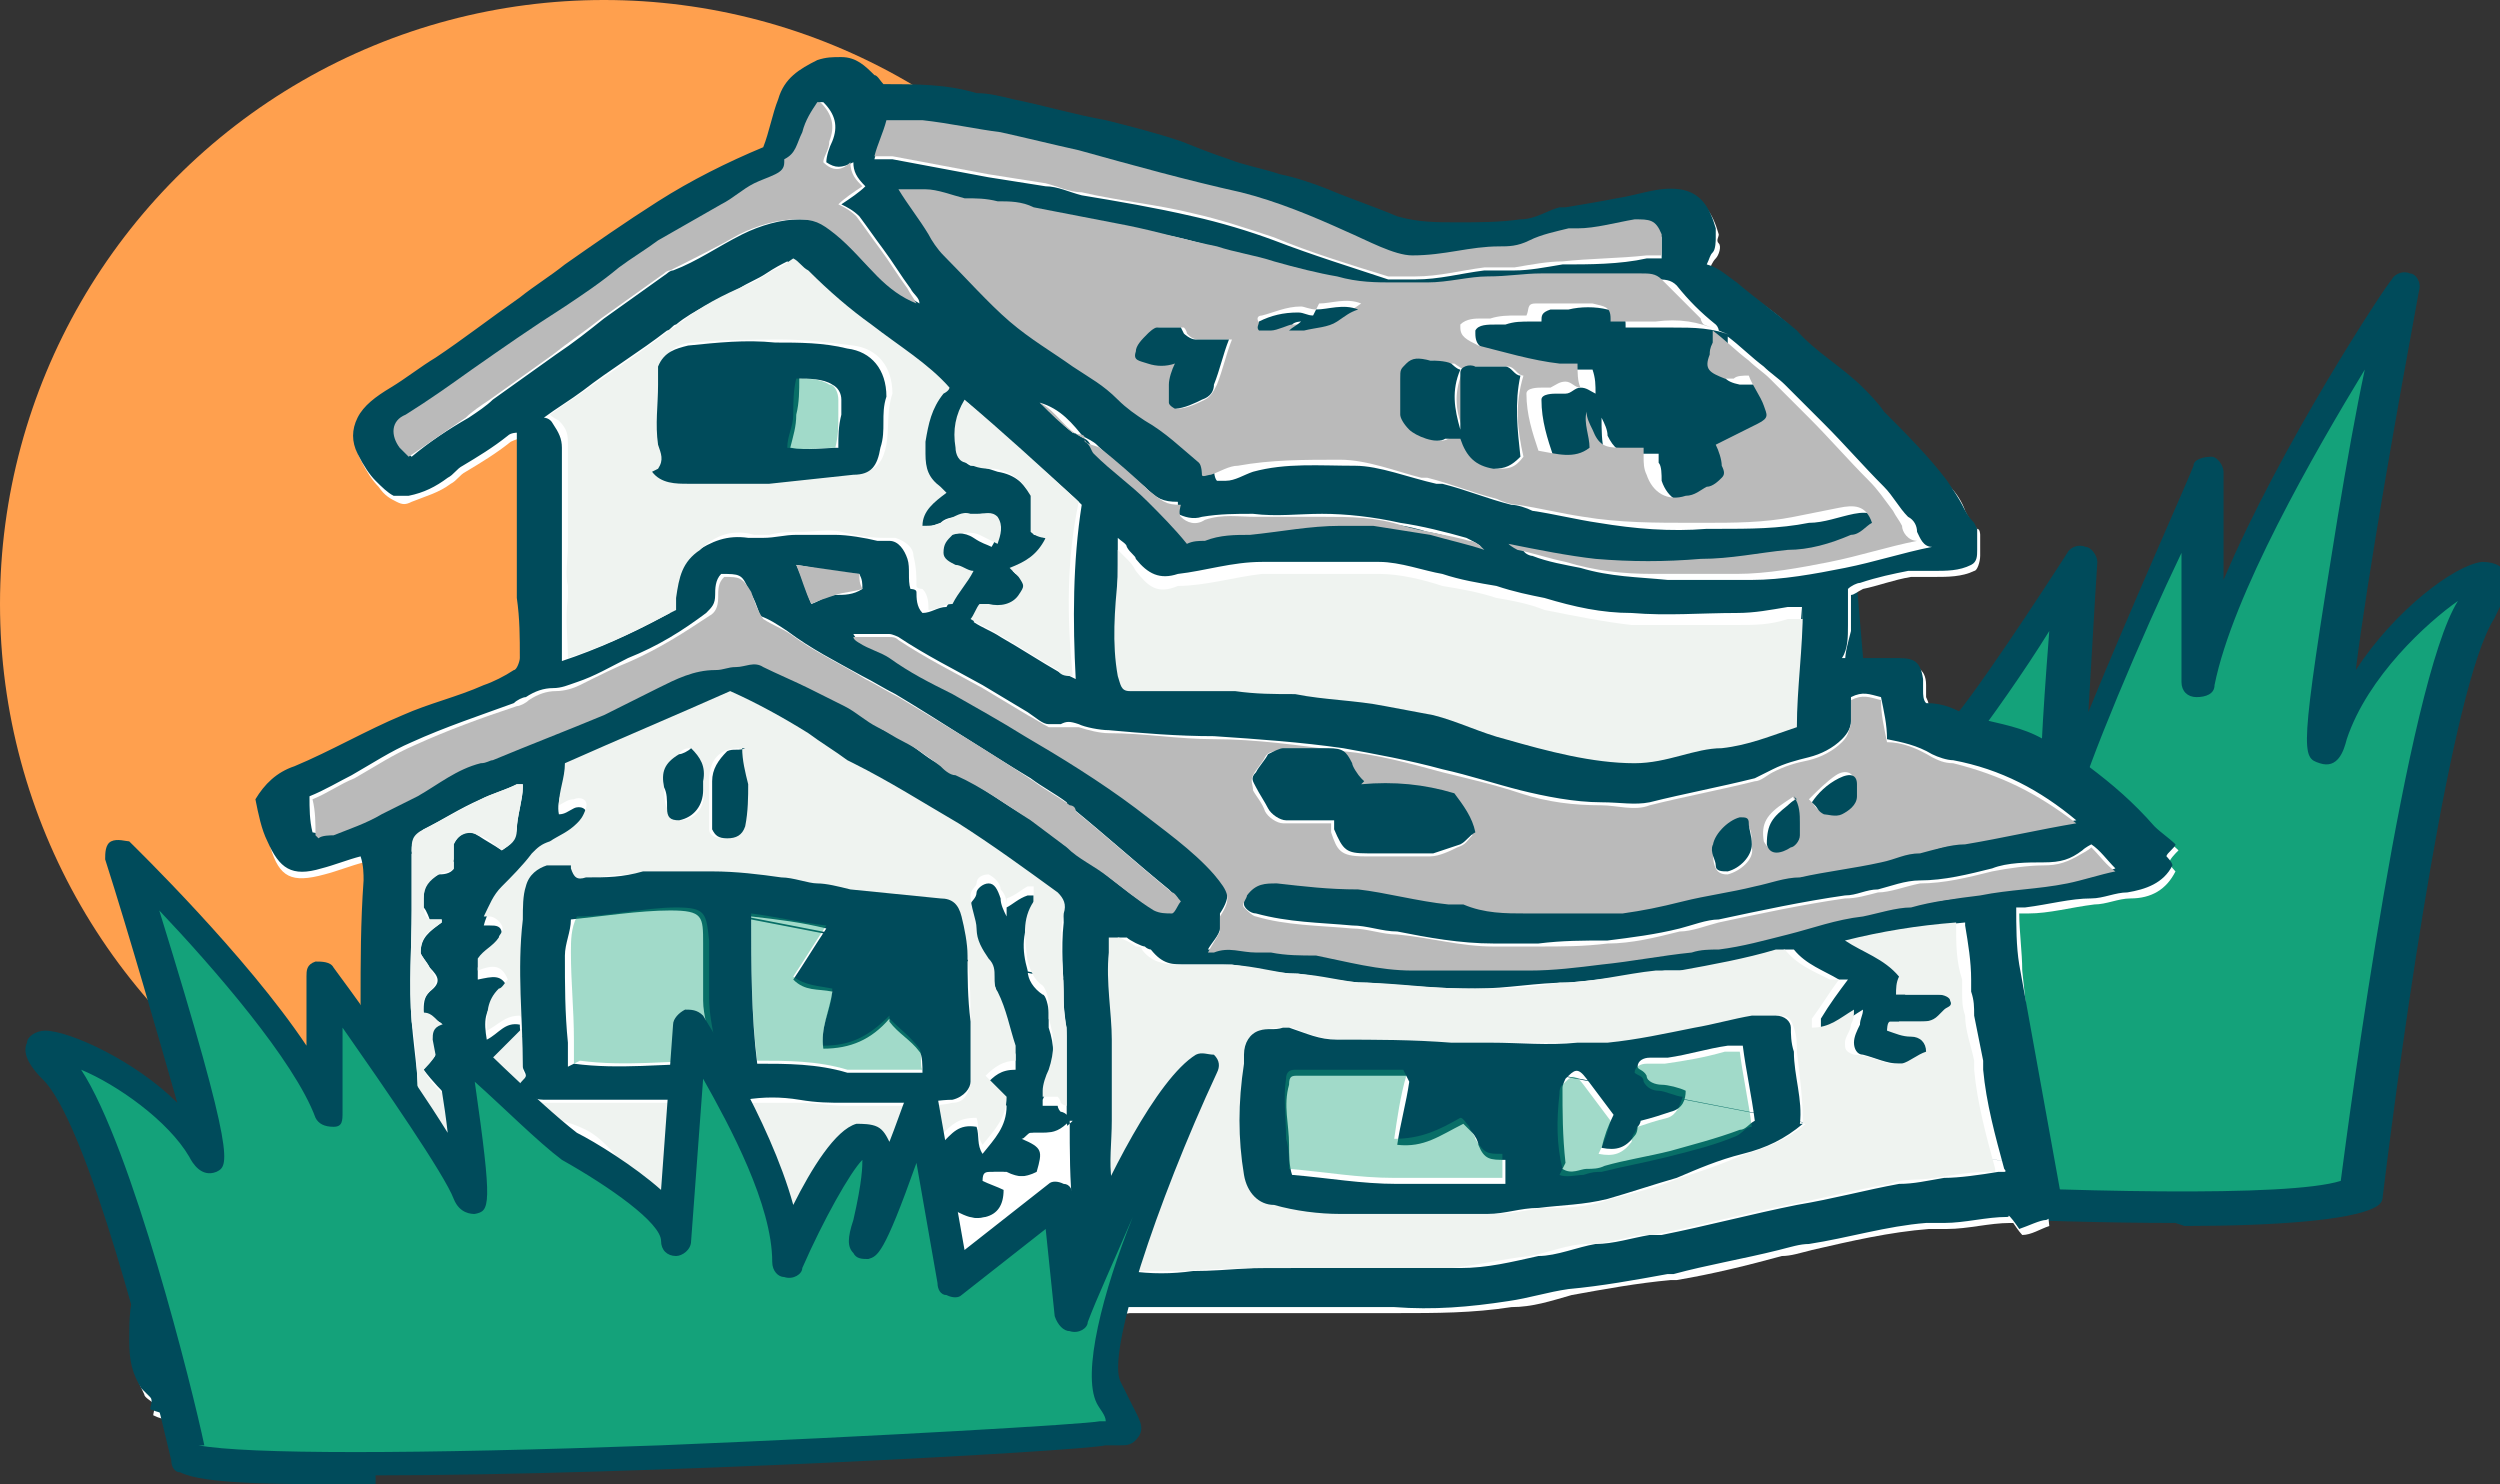 <?xml version="1.0" encoding="UTF-8"?>
<svg id="_レイヤー_1" data-name="レイヤー_1" xmlns="http://www.w3.org/2000/svg" version="1.1" viewBox="0 0 83.2 49.4">
  <rect x="0" y="0" width="83.2" height="49.4" fill="#333333" stroke="none"/>
  <!-- Generator: Adobe Illustrator 29.3.1, SVG Export Plug-In . SVG Version: 2.1.0 Build 151)  -->
  <defs>
    <style>
      .st0, .st1 {
        fill: #14a27a;
      }

      .st2 {
        fill: #ffa04e;
      }

      .st3 {
        fill: #fff;
      }

      .st4 {
        fill: #eff3f0;
      }

      .st5 {
        fill: #bababa;
      }

      .st1 {
        opacity: .4;
      }

      .st6 {
        fill: #004b5b;
      }
    </style>
  </defs>
  <circle class="st2" cx="20.1" cy="20.1" r="20.1"/>
  <g>
    <g>
      <path class="st0" d="M78.5,39.7s2-16.6,3.8-19.4c1.8-2.9-3.4.4-4.6,4.1-1.3,3.7,2.1-14.7,2.1-14.7,0,0-5.5,8.4-6.4,12.9v-6.7c0,0-4.1,8.9-4.5,10.7s.3-7.8.3-7.8c0,0-2.6,4-3.8,5.5,0,0-3.4,2.8-3.4,4.6l-.8-10.5s-2.9,7.1-2.9,11.7c0,0-2.1-6.8-2.9-5.9s.5,5,.3,4.9-2.1-7-2.1-7l-.8,8.9-3.7-4.1-.2,5.7s-2.9-10.4-4.9-12.1c0,0,4.5,13.5,3.7,16.1s-.8,1.7.3,2.1,28,2.4,30.6,1Z"/>
      <path class="st6" d="M72.4,40.7c-8.9,0-23.8-1.2-24.7-1.5-.2,0-.4-.1-.5-.1-.2,0-.4,0-.6-.3-.2-.3,0-.5.1-1.2,0-.3.2-.7.4-1.2.6-1.8-1.9-10.4-3.7-15.8,0-.2,0-.5.2-.6.2-.1.5-.1.6,0,1.4,1.2,3.1,6.1,4.1,9.4v-2.6c.1-.2.3-.4.5-.5.2,0,.4,0,.6.1l2.9,3.2.7-7.7c0-.3.2-.5.5-.5.2,0,.5.1.5.4.2.8.4,1.6.7,2.4,0-.2.2-.4.3-.5.2-.2.4-.3.7-.2.6.1,1.4,1.5,2.3,3.9.7-4.2,2.6-9.1,2.7-9.3,0-.2.3-.4.6-.3.2,0,.4.2.4.5l.7,8.3c.9-1.3,2.3-2.5,2.7-2.8,1.2-1.5,3.7-5.4,3.7-5.4.1-.2.4-.3.6-.2.2,0,.4.3.4.5-.1,1.5-.2,3.4-.3,5,1.3-3.2,3.4-7.9,3.5-8.2,0-.2.3-.3.6-.3.2,0,.4.3.4.5v3.6c1.9-4.5,5.4-9.8,5.6-10,.1-.2.4-.3.6-.2.2,0,.4.3.3.6-.7,3.8-1.7,9.4-2.1,12.6,1.3-2,3.3-3.5,4.2-3.6.5,0,.7.2.7.3.3.4,0,1-.3,1.6-1.4,2.2-3,13.5-3.7,19.2,0,.2-.1.3-.3.4-.8.4-3.2.6-6.3.6ZM78.5,39.7h0s0,0,0,0ZM47.6,38.1c.1,0,.3,0,.4.1,1.2.4,26.4,2.2,29.9,1.1.3-2.3,2.2-16.6,3.9-19.3,0,0,0,0,0,0-1,.7-3,2.5-3.7,4.6-.1.4-.3,1-.9.8-.6-.2-.7-.2.6-8.2.3-1.8.6-3.5.9-4.9-1.7,2.8-4.4,7.5-5,10.5,0,.3-.3.4-.6.4-.3,0-.5-.2-.5-.5v-4.3c-1.3,2.7-3.2,7.2-3.5,8.5-.1.5-.3.7-.7.6-.5,0-.7-.1-.2-6.5-.8,1.3-2,3-2.7,3.9,0,0,0,0,0,0-1.3,1-3.2,3-3.2,4.2,0,.3-.2.5-.5.5-.3,0-.5-.2-.5-.5l-.6-8.1c-.8,2.4-2,6.4-2,9.2,0,.3-.2.5-.4.5-.3,0-.5-.1-.6-.4-.7-2.1-1.6-4.5-2.1-5.4,0,.5,0,1.6.4,3.2.2,1,.2,1.2,0,1.4-.1.1-.3.2-.5.1-.3,0-.5-.1-1.7-4.6l-.5,5.9c0,.2-.2.4-.4.4-.2,0-.4,0-.6-.1l-2.8-3.2-.2,4.4c0,.3-.2.5-.5.5-.3,0-.5-.1-.6-.4-.4-1.3-1-3.5-1.8-5.6,1.1,3.9,2.1,8.2,1.6,9.7-.2.5-.3.9-.4,1.2,0,0,0,.1,0,.2Z"/>
    </g>
    <g>
      <path class="st3" d="M67.3,32.3c0-.6-.1-1.3-.1-1.9.1,0,.2,0,.3,0,.7,0,1.4-.2,2.2-.3.4,0,.8-.2,1.2-.2.7,0,1.2-.3,1.5-.9,0,0-.2-.2-.2-.3,0-.1.2-.3.3-.4-.2-.2-.5-.4-.7-.6-.6-.8-1.4-1.4-2.2-2-.5-.4-1-.6-1.5-.9-.7-.4-1.4-.5-2.2-.7,0,0-.1,0-.2,0-.5-.3-1-.5-1.5-.5,0-.1,0-.2-.1-.4,0-.1,0-.3,0-.4,0-.6-.4-.7-1-.7,0,0-.1,0-.2,0-.5,0-1,0-1.5,0,0-.4.1-.7.2-1.1,0-.4,0-.8,0-1.2.1,0,.2-.1.4-.2.5-.1,1-.3,1.6-.4.2,0,.5,0,.8,0,.4,0,.9,0,1.3-.2.1,0,.2-.3.2-.5,0-.2,0-.5,0-.7,0,0,0-.2-.1-.2-.2-.2-.3-.4-.4-.6-.1-.3-.3-.6-.5-.8-.6-.8-1.4-1.6-2.1-2.3-.3-.3-.5-.5-.7-.8-.7-.7-1.6-1.2-2.2-1.9-.6-.7-1.3-1.1-2-1.6-.3-.3-.6-.5-1-.6,0-.1.1-.3.2-.4.1-.1.2-.4.1-.5s0-.2,0-.3c-.2-.7-.5-1.2-1.2-1.3-.7-.1-1.4.1-2.1.3-.6.1-1.2.2-1.7.3,0,0-.2,0-.2,0-.5.1-.9.4-1.3.4-.7,0-1.3.1-2.1.1-.7,0-1.3,0-2-.2s-1.6-.5-2.3-.9c-.5-.2-1-.4-1.6-.5-.5-.1-1.2-.3-1.7-.5-.5-.2-1.1-.5-1.6-.6-.8-.3-1.7-.5-2.5-.7-1-.3-2-.5-3.1-.7-.4,0-.8-.1-1.2-.2-1-.2-2.1-.2-3.1-.3,0-.1-.2-.2-.3-.3-.3-.3-.6-.6-1.1-.6-.3,0-.6,0-.8.1-.6.3-1.1.6-1.3,1.3-.2.5-.3,1.1-.5,1.6-1.2.6-2.4,1.2-3.5,1.8s-2.1,1.4-3.1,2.1c-.5.4-1,.7-1.5,1.1-.9.6-1.9,1.3-2.8,2-.5.3-1,.7-1.5,1-.5.3-.8.6-1.1,1-.3.4-.2.8,0,1.2.2.4.4.7.6.9.2.3.4.4.6.5.2.1.3.1.5,0,.5-.2.9-.3,1.3-.6.2-.1.3-.3.5-.4.5-.3,1-.6,1.5-1,0,0,.2-.1.3-.1,0,.6.1,1.2,0,1.7,0,.9,0,1.7,0,2.6,0,.4,0,.8,0,1.2,0,.7,0,1.3.1,2,0,.1,0,.3-.2.4-.3.2-.6.4-1,.5-.9.4-1.8.6-2.7,1-1.2.5-2.4,1.2-3.6,1.7-.6.3-1,.6-1.3,1.1.2.4.3.9.4,1.4.3,1,.7,1.2,1.8.9.4-.1.9-.3,1.3-.4.1.2.1.5.1.8,0,1.4-.2,2.7-.1,4.1,0,.8,0,1.6.2,2.5,0,.4.1.9,0,1.4-1.1.3-1.9,1-2.8,1.8-.2.2-.4.3-.7.3-.5,0-1,0-1.5.3-.2.1-.5.3-.7.4-1,.6-1.6,1.4-1.9,2.5-.2.7-.2,1.4-.3,2,0,.6.1,1,.4,1.6,0,.1.2.2.3.3s0,.3,0,.4c.4.2.8.2,1.3.2.3,0,.6-.1.9-.2.7,0,1.4,0,2.1,0,.3,0,.6,0,.9,0,1.3,0,2.6,0,3.8,0,.4,0,.8,0,1.2,0,.2,0,.4,0,.6.1.9,0,1.8.1,2.7.2.6,0,1.2,0,1.8,0s1.5,0,2.1-.1c.7,0,1.3,0,2,0,.3,0,.5,0,.8,0,.8,0,1.6.1,2.4.1.3,0,.7,0,1,0,.9,0,1.7,0,2.6.1.6,0,1.3,0,2,0,.5,0,1,0,1.4,0s.8,0,1.1-.3c.2-.1.3-.3.2-.5-.1-.3,0-.6,0-.9,0-.3,0-.4,0-.7,0-.3-.2-.8-.2-1.1.6-.1,1.1-.2,1.8-.3.6,0,1.2,0,1.9,0s1.4,0,2.1,0c.9,0,1.9,0,2.8,0,.7,0,1.4,0,2.1,0,1.3,0,2.5,0,3.8-.2.7,0,1.3-.2,2-.4,1.1-.2,2.2-.4,3.3-.5,0,0,.2,0,.2,0,1.2-.2,2.4-.5,3.5-.8.3,0,.6-.1,1-.2,1.3-.3,2.6-.6,3.9-.7.2,0,.4,0,.6,0,.7,0,1.4-.2,2.1-.2,0,0,0,0,.1,0,0,0,.2.3.3.4.3,0,.6-.2.9-.3"/>
      <path class="st6" d="M68.7,40.4c-.2,0-.4.1-.6.2-.2,0-.6.2-.9.3,0,0-.2-.3-.3-.4s0,0-.1,0c-.7,0-1.4.2-2.1.2-.2,0-.4,0-.6,0-1.3.1-2.6.5-3.9.7-.3,0-.6.1-1,.2-1.2.3-2.4.5-3.5.8,0,0-.2,0-.2,0-1.1.2-2.2.4-3.3.5-.7.1-1.3.3-2,.4-1.3.2-2.5.3-3.8.2-.7,0-1.4,0-2.1,0-.9,0-1.9,0-2.8,0-.7,0-1.5,0-2.1,0-.7,0-1.3,0-1.9,0-.6,0-1.2.2-1.8.3,0,.3.2.8.2,1.1,0,.3,0,.4,0,.7,0,.3-.1.6,0,.9,0,.2,0,.4-.2.5-.4.2-.7.2-1.1.3s-.9,0-1.4,0c-.6,0-1.3,0-2,0-.9-.1-1.7,0-2.6-.1-.3,0-.7,0-1,0-.8,0-1.6-.1-2.4-.1-.3,0-.5,0-.8,0-.7,0-1.3,0-2,0-.7,0-1.5,0-2.1.1-.6,0-1.2,0-1.8,0-.9,0-1.8-.1-2.7-.2-.2,0-.4,0-.6-.1-.4,0-.8,0-1.2,0-1.3,0-2.6,0-3.8,0-.3,0-.6,0-.9,0-.7,0-1.4,0-2.1,0-.3,0-.6,0-.9.2-.5,0-.8,0-1.3-.2,0-.1.1-.3,0-.4s-.2-.2-.3-.3c-.3-.5-.4-.9-.4-1.6,0-.6,0-1.4.3-2,.3-1.1.9-1.9,1.9-2.5.2-.2.5-.3.7-.4.5-.2,1-.3,1.5-.3.3,0,.5,0,.7-.3.8-.8,1.7-1.4,2.8-1.8.1-.5,0-.9,0-1.4-.1-.8-.1-1.6-.2-2.5,0-1.4,0-2.7.1-4.1,0-.2,0-.5-.1-.8-.4.1-.9.3-1.3.4-1,.3-1.4,0-1.8-.9-.2-.4-.3-.9-.4-1.4.3-.5.7-.9,1.3-1.1,1.2-.5,2.4-1.2,3.6-1.7.9-.4,1.8-.6,2.7-1,.3-.1.7-.3,1-.5.1,0,.2-.3.2-.4,0-.7,0-1.3-.1-2,0-.4,0-.8,0-1.2,0-.9,0-1.7,0-2.6,0-.5,0-1.1,0-1.7,0,0-.2,0-.3.1-.5.4-1,.7-1.5,1-.2.1-.3.3-.5.4-.4.3-.8.5-1.3.6-.2,0-.3,0-.5,0-.2-.1-.4-.3-.6-.5s-.4-.5-.6-.9c-.2-.4-.2-.8,0-1.2s.6-.7,1.1-1,1-.7,1.5-1c.9-.6,1.8-1.3,2.8-2,.5-.4,1-.7,1.5-1.1,1-.7,2-1.4,3.1-2.1s2.3-1.3,3.5-1.8c.2-.5.3-1.1.5-1.6.2-.7.7-1,1.3-1.3.3-.1.5-.1.8-.1.5,0,.8.3,1.1.6.1,0,.2.2.3.3,1.1,0,2.1,0,3.1.3.4,0,.8.1,1.2.2,1,.2,2,.5,3.1.7.8.2,1.6.4,2.5.7.5.2,1,.4,1.6.6.5.2,1.1.3,1.7.5.5.1,1.1.3,1.6.5.7.3,1.6.6,2.3.9.7.2,1.3.2,2,.2.7,0,1.4,0,2.1-.1.5,0,.9-.3,1.3-.4,0,0,.1,0,.2,0,.6-.1,1.2-.2,1.7-.3.7-.1,1.4-.4,2.1-.3.7.1,1,.6,1.2,1.3,0,.1,0,.2,0,.3,0,.1,0,.4-.1.5-.1.1-.1.2-.2.4.4.1.7.4,1,.6.7.6,1.3,1,2,1.6.6.7,1.5,1.2,2.2,1.9.2.2.5.5.7.8.7.7,1.5,1.5,2.1,2.3.2.3.4.6.5.8s.2.4.4.6c0,0,.1.2.1.2,0,.2,0,.6,0,.7,0,.2,0,.4-.2.5-.4.2-.8.2-1.3.2-.2,0-.5,0-.8,0-.5.1-1,.2-1.6.4-.1,0-.3.1-.4.2,0,.4,0,.8,0,1.2,0,.4,0,.8-.2,1.1.5,0,1,0,1.5,0,0,0,.2,0,.2,0,.6,0,.9,0,1,.7,0,.1,0,.3,0,.4,0,.1,0,.3.1.4.6,0,1,.2,1.5.5,0,0,.1,0,.2,0,.8.2,1.5.3,2.2.7.5.3,1,.6,1.5.9.8.6,1.5,1.2,2.2,2,.2.2.5.4.7.6,0,.1-.3.3-.3.4,0,0,.2.2.2.3-.3.6-.9.8-1.5.9-.4,0-.8.2-1.2.2-.7,0-1.4.2-2.2.3,0,0-.2,0-.3,0,0,.6,0,1.3.1,1.9M36.1,14.6c-.4-.5-.8-1-1.5-1.2.4.3.7.7,1.1,1,.1,0,.2.1.4.2s.2.3.3.4c.6.6,1.2,1,1.8,1.6.4.4.9.9,1.3,1.4.2,0,.4,0,.5-.1.5-.1,1-.2,1.5-.2,1,0,2-.3,3-.3.4,0,.8,0,1.1,0,.6,0,1.3.1,1.9.3.6.1,1.2.3,1.8.5-.1-.1-.3-.2-.5-.3-.7-.2-1.5-.4-2.2-.5-.9-.2-1.8-.3-2.6-.3-.8,0-1.5.1-2.3,0-.6,0-1.1,0-1.7.1-.3.1-.6,0-.8-.1,0,0,0-.3,0-.4-.5,0-.7-.1-1.1-.5-.5-.4-1.1-.9-1.6-1.4-.1-.1-.3-.2-.5-.3ZM57.2,11c0,0,0-.1-.1-.2-.5-.4-.9-.8-1.3-1.3-.2-.2-.4-.2-.7-.2-.3,0-.7,0-1.1,0-.7,0-1.5,0-2.2,0s-1.2,0-1.8.1c-.7,0-1.3.1-2,.2-.4,0-.7,0-1.1,0-.7,0-1.3,0-1.9-.2-.7-.2-1.5-.4-2.1-.5-.7-.2-1.3-.3-1.9-.5-1-.3-2-.6-3-.7-1-.2-2.1-.4-3.1-.6-.4,0-.8-.1-1.2-.2s-.7,0-1.1-.1c-.4,0-1-.2-1.3-.3s-.6,0-.9,0c.3.5.7,1,1,1.5.2.2.3.5.5.7.7.7,1.4,1.6,2.2,2.2.7.6,1.4,1,2.1,1.5.6.4,1.1.6,1.5,1.1.3.3.5.5.9.7.7.4,1.2.9,1.8,1.4,0,0,0,.3.1.4,0,0,.2,0,.3,0,.3,0,.6-.2.9-.3,1.1-.3,2.2-.2,3.4-.2.8,0,1.8.4,2.7.6,0,0,.2,0,.2,0,.8.2,1.5.5,2.3.7.2,0,.5.1.7.2.7.1,1.5.3,2.2.4,1.2.2,2.4.3,3.6.2.1,0,.2,0,.4,0,1,0,2,0,3-.2.5,0,1-.2,1.5-.3.5-.1.9,0,1.1.5-.2.1-.4.3-.7.4-.7.3-1.4.4-2.1.5-1,.1-1.9.2-2.9.3-1.2,0-2.3,0-3.5,0-1-.1-2-.3-2.9-.5,0,.1.2.2.3.2.5.2,1.1.3,1.6.4,1,.3,1.9.3,2.9.4,1,0,1.8,0,2.8,0,1,0,2.1-.2,3.1-.4,1-.2,1.9-.5,2.9-.7-.3,0-.4-.3-.5-.5,0-.2-.1-.4-.3-.5-.3-.3-.5-.7-.8-1-.7-.7-1.3-1.4-2-2.1-.4-.4-.9-.9-1.3-1.3-.2-.2-.5-.4-.7-.6-.4-.3-.8-.7-1.2-1,0,.1,0,.3,0,.4,0,.1,0,.3-.1.4-.2.5,0,.7.5.8,0,0,.2,0,.3,0,.1,0,.4,0,.5-.1.1.3.4.7.5,1,.1.3.2.4-.2.6-.4.2-.9.5-1.4.7,0,.2.1.5.2.7,0,.2,0,.3,0,.4-.1.1-.3.2-.5.3-.2,0-.5.2-.7.3-.6.2-1.1-.1-1.3-.7,0-.2,0-.5-.1-.6,0-.2,0-.2,0-.3-.1,0-.4,0-.6,0-.1,0-.1,0-.2,0-.5,0-.7-.2-.9-.6,0-.2-.1-.4-.2-.6,0,.4,0,.8.1,1.2-.5.5-1.1.3-1.7.1-.2-.6-.4-1.2-.4-1.9,0-.2.4-.2.5-.2s.3,0,.3,0c.2,0,.3-.2.5-.2.2,0,.3.1.5.2,0-.3,0-.5-.1-.8-.2,0-.4,0-.6,0-.9,0-1.9-.3-2.7-.6-.4-.1-.6-.2-.6-.6,0,0,0,0,0-.1.1-.2.4-.2.7-.2,0,0,.3,0,.3,0,.3-.1.5-.1.9-.1.1,0,.2,0,.3,0,0-.2,0-.3.3-.4.2,0,.5,0,.6,0,.4-.1.9-.1,1.3,0,.4,0,.6.1.6.5,0,0,0,.1,0,.1.5,0,1,0,1.5,0,.8,0,1.4,0,2.1.3ZM61.2,32.6c-.5-.3-1.1-.5-1.5-1,0,0-.2,0-.3,0-1.1.3-2.1.5-3.2.7-.3,0-.5,0-.8,0-1.1.2-2.2.3-3.2.4-1.1,0-2,.2-3.1.2-1.2,0-2.4-.1-3.6-.2-.8,0-1.6-.2-2.3-.3-.8,0-1.5-.2-2.2-.3-.5,0-1,0-1.5,0s-.8,0-1.2-.5c0,0-.1,0-.2-.1-.1,0-.5-.2-.6-.3-.1,0-.2,0-.3,0,0,.1,0,.3,0,.5,0,1,0,2,.1,2.9s0,1.8,0,2.7c0,.7,0,1.4,0,2s0,1.1.1,1.6c0,.5.1.9.2,1.4.7.1,1.4.1,2.1,0,1.2,0,2.4-.2,3.6-.1.1,0,.2,0,.3,0,1.2-.1,2.4-.1,3.6,0,.5,0,.9,0,1.4,0,.9,0,1.7-.2,2.6-.4.6,0,1.3-.3,1.9-.4.6,0,1.2-.2,1.8-.3.1,0,.2,0,.4,0,1.5-.3,3-.7,4.5-1,1.2-.2,2.3-.5,3.4-.7.5,0,.9-.1,1.5-.2.5,0,1.2-.1,1.8-.2,0,0,.1,0,.2,0s0-.1,0-.1c-.3-1.1-.6-2.2-.7-3.3,0-.1,0-.2,0-.3-.1-.5-.2-1-.3-1.5,0-.3,0-.5-.1-.8,0-.1,0-.2,0-.4,0-.6-.1-1.2-.2-1.8,0,0,0,0,0-.1-1.2.1-2.5.4-3.7.6.6.5,1.3.7,1.8,1.2,0,.2,0,.4-.1.6.2,0,.5,0,.7,0,.2,0,.5,0,.7,0,.2,0,.3,0,.4.2,0,.1,0,.2-.2.3-.1,0-.2.1-.2.2-.2.2-.5.2-.7.2-.3,0-.4,0-.7,0,0,0-.1,0-.2,0,0,0,0,.2-.1.3.3,0,.5.1.8.2.3,0,.5.2.5.5-.3.2-.5.3-.8.4,0,0-.3,0-.4,0-.4,0-.8-.2-1.2-.3-.2,0-.3-.2-.3-.4s.1-.4.2-.6c0-.2.1-.3.1-.5-.5.3-.8.6-1.4.6,0,0,0-.2,0-.2,0,0,0,0,0-.1.3-.5.6-.9.9-1.3ZM69.1,27.4s0,0,0-.1c-1.2-1-2.5-1.7-4.1-2-.2,0-.5-.1-.7-.2-.5-.3-1-.4-1.5-.5,0,0,0,0,0,0,0-.5-.1-.9-.2-1.4-.4-.1-.6-.2-1,0,0,.3,0,.6,0,.8s-.1.4-.3.6c-.3.3-.7.5-1.1.6-.4.1-.8.2-1.2.4-.2.1-.4.2-.6.3-1.2.3-2.3.5-3.5.8-.5.1-1,0-1.6,0-.9,0-1.9-.2-2.7-.4s-1.7-.5-2.6-.7c-1.1-.3-2.2-.5-3.3-.7-1.4-.2-2.8-.3-4.3-.4-1.2,0-2.4-.1-3.5-.2-.3,0-.8-.1-1-.2-.3-.1-.4-.1-.6,0-.2,0-.2,0-.4,0-.2,0-.4-.2-.7-.4-.5-.3-1-.6-1.5-.9-.9-.5-1.9-1-2.8-1.6,0,0-.2-.1-.3-.1-.4,0-.8,0-1.2,0,0,0,.1.2.2.2.3.2.7.2,1,.5.7.5,1.4.8,2.1,1.2.8.4,1.6.9,2.4,1.4,1.3.7,2.6,1.5,3.7,2.4.9.7,1.9,1.4,2.6,2.2.5.5.6.8.2,1.4,0,.2,0,.3,0,.5,0,.2-.3.5-.4.7,0,0,.2,0,.2,0,.5-.1,1,0,1.4,0,.2,0,.3,0,.5,0,.5,0,1,0,1.5.1,1.1.1,2.1.4,3.2.5.4,0,.8,0,1.2,0,.4,0,.8,0,1.3,0,.4,0,.9,0,1.4,0,.8,0,1.6,0,2.4-.2,1-.1,2-.3,3-.4.3,0,.6,0,.9-.1.8-.1,1.5-.3,2.3-.5.8-.2,1.7-.5,2.5-.6.5,0,1.1-.2,1.6-.3.8-.1,1.6-.2,2.3-.4,1-.2,1.9-.2,2.9-.4.5,0,1.1-.2,1.6-.4-.3-.3-.5-.6-.8-.8,0,0-.2.1-.3.2-.4.3-.7.4-1.3.4-.5,0-1.2,0-1.7.2-.8.2-1.6.4-2.4.4-.5,0-1,.2-1.4.3-.4,0-.7.2-1.1.2-1.4.2-2.8.5-4.2.8-.4,0-.9.2-1.3.3-.8.2-1.6.3-2.4.4-.8,0-1.5,0-2.3.1-.5,0-1,0-1.5,0-1.1,0-2.2-.2-3.2-.4-.5,0-1-.2-1.5-.2-1.1-.1-2.1-.1-3.2-.4-.2,0-.4-.2-.4-.3,0-.1,0-.3.1-.4.2-.3.6-.4,1-.4.9.1,1.7.1,2.7.2,1,0,2,.4,3,.5.2,0,.3,0,.5,0,.7.2,1.4.3,2.1.3.9,0,1.8,0,2.7,0,.2,0,.3,0,.5,0,.7,0,1.3-.2,2-.4.7-.1,1.6-.3,2.4-.5.5-.1,1-.2,1.5-.3.9-.2,1.8-.3,2.7-.5.4,0,.8-.2,1.3-.3.5,0,1-.2,1.5-.3,1.2-.2,2.5-.5,3.7-.7ZM20.1,41.4c-.2-.4-.4-.8-.6-1.1-.2-.3-.5-.7-.8-.9-.3-.3-.6-.4-.9-.6-.1,0-.2-.1-.4-.1-.8-.1-1.6.2-2.2.7-.4.4-.8.5-1.2.5-.6,0-.7-.1-1-.6,0,0,0-.2-.1-.2-.1,0-.4,0-.5-.1-.5-.3-.9-.1-1.3.2s-.6.6-.7,1.1c0,0,0,.2,0,.3,0,.1-.1.2-.3.3-.5,0-.8.1-1.3,0-1-.2-1.6,0-2.2,1-.2.3-.3.8-.4,1.2-.2.9-.2,1.8.2,2.7.4,0,.8-.1,1.2-.1.8,0,1.5,0,2.3-.1.4,0,.8,0,1.2,0,.7,0,1.3,0,2.1,0,.8,0,1.6-.1,2.4,0,.5,0,.9.1,1.4.2.5,0,1.1,0,1.6,0,.9,0,1.9.1,2.8,0,.5,0,.9-.1,1.4-.1.9,0,1.7,0,2.6,0,1.4,0,2.8.2,4.2.2,1.1,0,2.2,0,3.3.1.4,0,.8,0,1.2-.2,0-1.2-.6-1.8-1.6-2.4-.3.2-.7.3-1.1.4s-.5-.2-.7-.4c-.1-.2-.1-.3-.2-.4-.3-.5-.5-.9-1-1.1-.5-.2-1.1-.3-1.6-.4-.2,0-.4,0-.5,0-.7.5-1.2,1-1.5,1.8-.1.3-.3.4-.5.5-.4.1-.9.1-1.2,0,0,0,0-.2,0-.3-.1-1.2-.6-1.9-1.6-2.4-.3-.1-.6-.1-.8,0-.5.3-.9.3-1.5.2ZM33.5,30.2c.2-.1.4-.3.7-.4,0,0,.2,0,.2,0s0,.2,0,.3c0,0,0,.1,0,.2-.4.7-.4,1.3-.2,2,0,.3.2.6.5.8.1,0,.2.4.2.6s0,.3,0,.5c.2.6.2,1.1,0,1.7,0,.2-.1.5-.2.7,0,0,0,.1,0,.2.1,0,.4,0,.5,0,0,0,0,.1.1.2,0,0,.1,0,.2.1,0-.2,0-.3,0-.5,0-.5,0-1,0-1.5,0-.2,0-.4,0-.6,0-.4-.1-.8-.1-1.2,0-.9-.1-1.7,0-2.6,0-.2,0-.5-.2-.7-1.1-.8-2.2-1.6-3.3-2.3-1.1-.7-2.2-1.5-3.5-2,0,0-.2,0-.2-.1-.4-.3-.9-.6-1.3-.9-.8-.6-1.7-1-2.6-1.4-1.8.8-3.7,1.6-5.5,2.4,0,.5-.3.9-.2,1.4.2,0,.3-.1.5-.2s.5,0,.4.3c0,.2-.1.4-.3.5-.3.2-.6.4-.9.6-.3.2-.4.2-.6.4-.3.4-.7.8-1,1.1-.3.3-.5.6-.6,1,.1,0,0,0,.2,0s.4,0,.4.3,0,.3-.1.4c-.2.3-.5.4-.7.7,0,0,0,.3,0,.4.5-.1.8-.2,1,.3-.1.1-.2.2-.3.3-.5.4-.5.8-.4,1.4.4-.2.6-.6,1.1-.5,0,.1,0,.3.1.4-.4.4-.7.7-1.1,1.1.2.6.5,1.2.8,1.8.2,0,.4,0,.6,0,.7,0,1.2.2,1.8.5.6.3,1.1.9,1.6,1.5.2.2.4.5.6.7.8-.3,1.5-.3,2.2,0s1.3.8,1.7,1.6c.2-.1.3-.2.5-.3.5-.3.8-.5,1.3-.8.5-.3,1.1-.3,1.7-.1.3,0,.6.2.9.3,0-.1.1-.2.2-.3,0-.1.1-.2.2-.3-.2-.3-.5-.8-.4-1.1.3-.5.5-.7,1.1-.6,0,.2,0,.3.1.4,0,.2,0,.3.2.3,0-.3,0-.7-.1-1.1.4-.4.6-.7,1.2-.6.1.3,0,.6.2.9.4-.5.8-.9.8-1.6-.2-.2-.5-.5-.7-.7.3-.3.5-.5,1-.5,0-.2,0-.4,0-.5-.2-.6-.3-1.2-.6-1.8,0-.1,0-.3-.1-.5s0-.4-.2-.6-.4-.6-.4-1c0-.4-.2-.8-.2-1.1,0-.1.2-.2.2-.4,0-.1.2-.3.4-.3.2,0,.3.2.4.5,0,.2.1.4.2.6ZM60,20.2c-.2,0-.4,0-.5,0-.6.1-1.1.2-1.7.2-1.2,0-2.3.1-3.5,0-1,0-1.9-.2-2.9-.5-.5-.1-1-.2-1.6-.4-.6-.1-1.2-.2-1.8-.4-.6-.1-1.4-.4-2.1-.4-.7,0-1.4,0-2,0-.6,0-1.3,0-1.9,0-1,0-1.9.3-2.8.4-.6.2-1,0-1.4-.5,0-.1-.2-.2-.3-.4,0-.1-.2-.2-.3-.3,0,.3,0,.6,0,.9,0,1.1-.1,2.2,0,3.3,0,.3,0,.4.4.5s.7,0,1,0c.2,0,.5,0,.6,0,.1,0,.1,0,.2,0,.6,0,1.1,0,1.7,0,.6,0,1.3,0,2,.1,1,.1,2,.2,3,.4.5,0,1.1.2,1.6.3.8.2,1.6.6,2.4.8,1.4.4,2.9.8,4.3.8,1,0,1.9-.4,2.9-.5.9,0,1.7-.3,2.5-.7,0-1.4.1-2.7.2-4ZM22.3,20.4c0-.1,0-.3,0-.4,0-.6.2-1.2.8-1.6.6-.4,1.1-.6,1.8-.5.1,0,.3,0,.5,0,.4,0,.7-.1,1.1-.1.4,0,.8,0,1.3,0,.4,0,1,.1,1.4.2.1,0,.3,0,.4,0,.3,0,.5.3.6.6s0,.7.1,1c0,0,.2,0,.2.1,0,.2,0,.5.2.7.3,0,.5-.2.8-.2.2-.4.5-.7.7-1.1-.2,0-.4-.2-.6-.2s-.4-.1-.4-.4c0-.2,0-.4.3-.6.2-.2.6-.2.9,0s.4.2.6.3c.2-.3.2-.6,0-.9-.2-.3-.4-.2-.7-.1,0,0-.1,0-.2,0-.3,0-.6,0-.8.2-.3.1-.5.2-.8.2,0-.6.4-.8.8-1.1,0,0-.1-.1-.2-.2-.4-.3-.5-.7-.5-1.1,0-.1,0-.3,0-.4,0-.6.2-1.1.6-1.6,0,0,.1-.1.2-.2-.8-.9-1.7-1.5-2.6-2.1-.8-.5-1.4-1.2-2.1-1.8-.2-.1-.3-.3-.5-.4-.2.1-.4.2-.7.4s-.6.3-.9.5c-.7.4-1.5.7-2.1,1.2-.1,0-.2.2-.3.2-.9.7-1.9,1.3-2.8,2-.4.3-.9.6-1.3.9,0,0,.2,0,.3.2.2.3.3.5.3.8,0,.3,0,.6,0,.9s0,.8,0,1.2c0,.4,0,.9,0,1.3,0,.4,0,.9,0,1.3,0,.1,0,.3,0,.4,0,.7,0,1.3,0,2,0,0,0,0,0,0,1.2-.4,2.3-.9,3.4-1.5ZM68.5,39,10.5,27.8c.2,0,.4,0,.5-.1.6-.2,1.1-.5,1.6-.7.4-.2.8-.4,1.2-.6.7-.4,1.3-.9,2.1-1.1.1,0,.3,0,.4-.1,1.2-.5,2.5-1,3.7-1.5.6-.3,1.2-.6,1.8-.9.6-.3,1.2-.6,1.9-.6.2,0,.4,0,.7-.1.3,0,.6-.1.9,0,.5.2,1.1.5,1.5.7.4.2.8.4,1.2.6.4.2.8.5,1.1.7s.5.3.9.5c.4.2.8.6,1.2.8.2.1.3.3.5.3.9.4,1.6,1,2.5,1.5.4.3.8.5,1.2.9.4.3.9.6,1.4,1,.5.4,1,.8,1.5,1.1.2,0,.4.2.6.1.2,0,.2-.3.3-.4-.1-.1-.2-.2-.3-.3-1.1-.9-2.1-1.8-3.2-2.7,0,0-.2-.1-.2-.2-.4-.3-.8-.5-1.2-.8-1.5-.9-3-1.9-4.5-2.8-.4-.2-.7-.4-1.1-.6-.9-.5-1.7-.9-2.5-1.5-.3-.2-.6-.4-.9-.5-.1-.3-.2-.6-.4-.9-.2-.5-.3-.5-.9-.5-.2.2-.2.5-.2.7,0,.3-.1.4-.3.6-.8.6-1.6,1.1-2.6,1.5-.6.3-1.1.6-1.7.8-.3.1-.5.2-.8.2s-.6.1-.9.3c-.1,0-.3.1-.4.2-1.1.4-2.3.8-3.4,1.3-.7.3-1.3.7-2,1.1-.4.2-.9.5-1.4.7,0,.4,0,.8.1,1.2ZM55.3,8.5c0-.2,0-.4,0-.6-.2-.4-.4-.5-.9-.5-.6,0-1.3.2-1.9.3-.1,0-.2,0-.3,0-.4.1-.9.2-1.3.4-.4.1-.6.2-1,.2-1,0-1.8.4-2.9.3-.6,0-1.5-.5-2.2-.8-1.1-.4-2.3-1-3.5-1.3-1.8-.4-3.6-1-5.4-1.4-.9-.2-1.7-.4-2.6-.6-.9-.2-1.8-.3-2.6-.4-.4,0-.8,0-1.2,0-.1.4-.3.8-.4,1.2.2,0,.4,0,.6,0,1.1.2,2.1.4,3.2.6.6.1,1.3.2,1.9.3.4,0,.8.2,1.2.3,1.2.2,2.4.4,3.7.7.9.2,1.9.5,2.7.8,1.3.5,2.6.9,3.8,1.3.3,0,.6,0,.9,0,.8,0,1.5-.2,2.3-.3.4,0,.7,0,1,0,.5,0,1-.1,1.6-.2.9,0,1.9,0,2.8-.2.1,0,.4,0,.5,0ZM27.3,3.4c-.2.3-.4.6-.5,1s-.1.7-.6.9c0,0,0,0,0,.1,0,.2-.1.3-.3.4-.2.1-.5.2-.7.3-.4.2-.7.5-1.1.7-.7.4-1.4.8-2.1,1.2-.5.3-.9.6-1.3.9-.6.4-1.2.9-1.8,1.3-1,.7-2,1.4-3.1,2.1-.7.5-1.5,1-2.2,1.5-.4.3-.5.7-.2,1.1,0,.1.2.2.3.3.6-.5,1.2-.9,1.9-1.3.3-.2.6-.4.8-.6.7-.5,1.4-1,2.1-1.5.6-.4,1.1-.8,1.6-1.2.7-.5,1.4-1,2.1-1.5,0,0,.1-.1.2-.1.8-.3,1.5-.8,2.3-1.2.6-.3,1.3-.5,1.9-.5.6,0,.9,0,1.3.5.4.4.9,1,1.4,1.4s.8.6,1.3.9c0-.2-.2-.3-.3-.5-.3-.4-.6-.9-.9-1.3-.3-.4-.5-.7-.8-1.1-.2-.2-.4-.3-.6-.4.3-.2.6-.4.8-.6-.3-.3-.4-.5-.4-.8-.4.2-.6.2-.9,0,0-.2.1-.5.2-.7.2-.5.1-.9-.3-1.3ZM35.9,16.7c-1.2-1.1-2.5-2.2-3.7-3.3-.3.5-.4,1-.3,1.6,0,.2.2.4.4.5.3,0,.6.1.9.2.6.1.9.4,1.2.9.1.2.1.4,0,.6,0,.2,0,.4,0,.6.2,0,.4.1.5.2-.2.5-.7.7-1.2,1,0,0,0,0,.1.1,0,0,.1,0,.2.2.1.2.2.3,0,.6-.2.3-.6.5-1,.3,0,0-.2-.1-.3,0-.1,0-.2.4-.3.5.3.2.6.3.9.5.7.4,1.3.8,2,1.2.1,0,.3.1.5.2-.1-1.9-.1-3.9.2-5.8ZM35.6,37.3c-.3.3-.5.4-.9.4-.1,0-.3,0-.4,0-.1,0-.2.2-.3.2.7.3.7.4.5,1.1-.4.2-.7.2-1.1,0-.1,0-.2,0-.4,0-.2,0-.3,0-.3.3.2.1.5.2.7.3,0,.5-.2.8-.6.9-.4.1-.7,0-1.1-.2-.2,0-.3-.2-.5-.3-.2.2-.3.5-.3.8.7.3,1.1.7,1.5,1.4.3,0,.5,0,.8,0,.6.1,1.1.3,1.5.7.2.2.3.2.6.2.3,0,.5-.2.8-.2,0-.3-.2-.6-.3-.9,0-.6-.1-1.2-.2-1.8,0-1,0-2-.1-2.9ZM15.7,37.6c-.2-.4-.4-.7-.7-1s-.6-.6-.9-1c.1-.2.3-.3.4-.5s.2-.4.3-.6c0-.2,0-.4-.2-.5-.2-.1-.3-.2-.5-.3,0-.3,0-.5.2-.7.4-.3.3-.5,0-.8-.1-.2-.3-.4-.3-.5,0-.5.3-.7.7-1,0,0,0,0,0-.1,0,0-.3,0-.4,0,0,0-.1-.3-.2-.4,0,0,0-.2,0-.3,0-.4.1-.6.5-.8.1,0,.4,0,.5-.2,0,0,0-.3,0-.4,0-.1,0-.3,0-.4.2-.4.5-.5.8-.3.3.2.5.3.8.5.3-.2.4-.3.5-.7,0-.4.2-1,.2-1.4,0,0,0,0,0-.1,0,0-.1,0-.2,0-.4.2-.8.3-1.2.5-.7.3-1.3.7-1.9,1-.3.2-.4.4-.4.7,0,.7,0,1.3,0,2,0,1.2-.1,2.5,0,3.7.1,1.2.3,2.2.2,3.3,0,.2,0,.3.2.4s.4.3.6.4c.4-.2.7-.3,1-.5ZM26.5,18.8c.2.4.3.8.5,1.3.3-.1.5-.3.8-.3.3,0,.6,0,.9-.2,0-.2,0-.3-.1-.5-.7,0-1.4-.2-2.1-.3Z"/>
      <path class="st5" d="M57.2,11c-.7-.3-1.3-.4-2.1-.3-.5,0-1,0-1.5,0,0,0,0,0,0-.1,0-.4-.2-.4-.6-.5-.4,0-.8,0-1.3,0-.2,0-.5,0-.6,0-.3,0-.2.2-.3.4-.1,0-.2,0-.3,0-.3,0-.6,0-.9.1,0,0-.3,0-.3,0-.2,0-.5,0-.7.2,0,0,0,0,0,.1,0,.3.2.4.6.6.8.2,1.8.5,2.7.6.2,0,.4,0,.6,0,0,.3,0,.6.1.8-.2,0-.3-.2-.5-.2s-.3.1-.5.2c0,0-.2,0-.3,0-.1,0-.5,0-.5.2,0,.7.2,1.3.4,1.9.6.1,1.2.3,1.7-.1,0-.4-.2-.8-.1-1.2,0,.2.1.4.2.6.2.5.4.6.9.6,0,0,0,0,.2,0s.4,0,.6,0c0,.1,0,.2,0,.3,0,.2,0,.4.1.6.2.6.7.9,1.3.7.3,0,.5-.2.7-.3.2,0,.4-.2.5-.3s.1-.2,0-.4c0-.2-.1-.5-.2-.7.4-.2,1-.5,1.4-.7.4-.2.3-.3.2-.6-.1-.3-.4-.7-.5-1-.2,0-.4,0-.5.1-.1,0-.2,0-.3,0-.5-.2-.7-.3-.5-.8,0-.1,0-.2.1-.4,0-.1,0-.3,0-.4.4.3.8.7,1.2,1,.2.2.5.4.7.6.4.4.9.9,1.3,1.3.7.7,1.3,1.4,2,2.1.3.3.5.6.8,1,.1.2.2.3.3.5,0,.2.2.5.5.5-1,.2-1.9.5-2.9.7s-2.1.4-3.1.4c-1,0-1.8,0-2.8,0s-1.9-.1-2.9-.4c-.5-.1-1.1-.3-1.6-.4,0,0-.2-.1-.3-.2,1,.2,2,.4,2.9.5,1.2.1,2.3.1,3.5,0,1,0,1.9-.2,2.9-.3.7,0,1.4-.2,2.1-.5.3,0,.5-.3.7-.4-.2-.6-.6-.6-1.1-.5-.5.1-1,.2-1.5.3-1,.2-2,.2-3,.2-.1,0-.2,0-.4,0-1.2,0-2.4,0-3.6-.2-.7-.1-1.5-.3-2.2-.4-.2,0-.5-.1-.7-.2-.8-.2-1.5-.5-2.3-.7,0,0-.2,0-.2,0-.8-.2-1.8-.6-2.7-.6-1.2,0-2.3,0-3.4.2-.3,0-.6.2-.9.3-.1,0-.3.1-.3,0,0,0,0-.3-.1-.4-.6-.5-1.1-1-1.8-1.4-.3-.2-.6-.4-.9-.7-.5-.5-.9-.7-1.5-1.1-.7-.5-1.4-.9-2.1-1.5-.7-.6-1.5-1.5-2.2-2.2-.2-.2-.4-.5-.5-.7-.3-.5-.7-1-1-1.5.3,0,.6,0,.9,0,.4,0,.9.2,1.3.3.4,0,.7,0,1.1.1.4,0,.8,0,1.2.2,1,.2,2.1.4,3.1.6,1,.2,2,.5,3,.7.6.2,1.3.3,1.9.5.7.2,1.5.4,2.1.5.7.2,1.3.2,1.9.2.4,0,.7,0,1.1,0,.7,0,1.4-.2,2-.2.7,0,1.2-.1,1.8-.1s1.5,0,2.2,0c.3,0,.8,0,1.1,0s.5,0,.7.2c.4.4.9.9,1.3,1.3,0,0,0,.1.1.2ZM50.1,12.2c-.3,0-.6,0-.9,0s-.5,0-.5.2,0,.2,0,.3c0,.5,0,1,0,1.4,0,0,0,.1,0,.2-.3-.7-.3-1.3,0-2,0,0-.3-.2-.3-.2-.2,0-.5,0-.7-.1-.3,0-.6,0-.8.1-.2.2-.2.2-.2.5,0,.3,0,.8,0,1.2,0,.1.1.3.3.5.2.2.9.5,1.2.3s.3,0,.5,0c.2.6.5.8,1.1,1,.4,0,.6,0,.9-.4-.2-.9-.3-1.7,0-2.7-.2,0-.3-.3-.5-.3ZM40.9,11.3c-.3,0-.7,0-1,0-.2,0-.3-.1-.4-.2,0,0,0-.1-.1-.2-.3,0-.5,0-.8,0,0,0-.2,0-.3.2-.1.2-.3.4-.4.6,0,.2,0,.3.4.4.3,0,.6,0,.9,0,0,.2-.1.5-.2.7,0,.2,0,.4,0,.6,0,0,.1.2.2.2.3,0,.7-.2.9-.3.2-.1.3-.3.4-.5.2-.5.3-1,.5-1.5ZM43.8,10.3c-.2,0-.4-.1-.5-.1-.5,0-.9.2-1.3.3-.2,0-.2.2,0,.3.1.1.3,0,.4,0,.2,0,.5-.1.7-.2.1,0,.3-.1.3-.1,0,0,0,0,0,0-.1,0-.3.2-.4.3.2,0,.3,0,.5,0,.4,0,.8-.2,1.1-.3.3-.1.4-.2.7-.4-.5-.2-1,0-1.4,0Z"/>
      <path class="st4" d="M61.2,32.6c-.3.4-.6.9-.9,1.3,0,0,0,0,0,.1,0,0,0,.2,0,.2.6,0,.9-.3,1.4-.6,0,.2,0,.3-.1.5,0,.2-.2.4-.2.6,0,.2,0,.3.3.4.4,0,.8.2,1.2.3.1,0,.3,0,.4,0,.3-.1.5-.3.8-.4,0-.3-.2-.5-.5-.5-.3,0-.5-.1-.8-.2,0,0,0-.3.1-.3,0,0,.1,0,.2,0,.2,0,.4,0,.7,0s.5,0,.7-.2c0,0,.1-.1.2-.2s.3-.1.2-.3c0-.1-.2-.2-.4-.2-.2,0-.5,0-.7,0-.2,0-.5,0-.7,0,0-.2,0-.4.1-.6-.5-.6-1.2-.8-1.8-1.2,1.2-.3,2.4-.5,3.7-.6,0,0,0,0,0,.1,0,.6,0,1.2.2,1.8,0,.1,0,.2,0,.4,0,.3,0,.5.1.8,0,.5.2,1,.3,1.5,0,.1,0,.2,0,.3.1,1.1.4,2.2.7,3.3,0,0,0,.1,0,.1,0,0-.1,0-.2,0-.6,0-1.2.1-1.8.2s-1,0-1.5.2c-1.2.2-2.3.5-3.4.7-1.5.3-3,.7-4.5,1-.1,0-.2,0-.4,0-.6.1-1.1.3-1.8.3-.6,0-1.3.3-1.9.4-.9.1-1.7.3-2.6.4-.5,0-.9,0-1.4,0-1.2,0-2.4,0-3.6,0-.1,0-.2,0-.3,0-1.2,0-2.4,0-3.6.1-.7,0-1.4,0-2.1,0,0-.5-.1-.8-.2-1.4,0-.5,0-1-.1-1.6s0-1.3,0-2c0-.9,0-1.7,0-2.7,0-.9-.2-1.9-.1-2.9,0-.1,0-.3,0-.5.1,0,.2,0,.3,0,.1,0,.5.2.6.3.1,0,.2,0,.2.1.3.4.7.5,1.2.5.5,0,1,0,1.5,0,.8,0,1.5.2,2.2.3.8,0,1.5.2,2.3.3,1.2,0,2.4.2,3.6.2,1,0,2,0,3.1-.2,1.1,0,2.2-.3,3.2-.4.3,0,.5,0,.8,0,1.1-.2,2.2-.4,3.2-.7,0,0,.2,0,.3,0,.4.5.9.7,1.5,1ZM60,37.4c0-.8-.1-1.6-.2-2.4,0-.3,0-.5-.1-.8s-.2-.4-.5-.4c-.3,0-.6,0-.8,0-.6.1-1.3.3-1.9.4-1,.2-1.9.4-2.9.5-.3,0-.7,0-1,0-1,0-1.9,0-2.9,0-.4,0-.9,0-1.3,0-1.3-.1-2.5,0-3.8-.1-.6,0-1.1-.2-1.6-.4,0,0-.1,0-.2,0-.3,0-.5,0-.8.1-.3.1-.5.4-.5.8,0,.1,0,.2,0,.3-.2,1.2-.2,2.4,0,3.7.1.5.5.9,1,1,.7.1,1.5.2,2.2.3,1,0,2,0,3,0,.6,0,1.3,0,1.9,0,.6,0,1.1-.1,1.7-.2.8,0,1.5,0,2.3-.3.8-.2,1.6-.4,2.3-.7.7-.2,1.5-.5,2.2-.8.7-.2,1.4-.5,2-1Z"/>
      <path class="st5" d="M69.1,27.4c-1.2.2-2.5.5-3.7.7-.5,0-1.1.2-1.5.3-.5,0-.8.2-1.3.3-.9.2-1.8.3-2.7.5-.5,0-1,.2-1.5.3-.8.2-1.6.3-2.4.5s-1.3.3-2,.4c-.2,0-.3,0-.5,0-.9,0-1.7,0-2.7,0-.7,0-1.4,0-2.1-.3-.1,0-.3,0-.5,0-1-.1-2.1-.4-3-.5-1,0-1.8-.1-2.7-.2-.4,0-.7,0-1,.4,0,.1-.2.3-.1.4s.3.3.4.3c1,.3,2.1.3,3.2.4.5,0,1,.2,1.5.2,1.1.1,2.1.4,3.2.4.5,0,1,0,1.5,0,.8,0,1.5,0,2.3-.1.8,0,1.6-.2,2.4-.4.4,0,.9-.2,1.3-.3,1.4-.3,2.8-.6,4.2-.8.4,0,.7-.1,1.1-.2.4,0,.9-.2,1.4-.3.8,0,1.6-.2,2.4-.4.5-.1,1.2-.2,1.7-.2.5,0,.8-.1,1.3-.4,0,0,.2-.1.3-.2.3.3.5.6.8.8-.5.1-1.1.3-1.6.4-1,.2-1.9.2-2.9.4-.8.1-1.6.2-2.3.4-.5,0-1.1.2-1.6.3-.9.1-1.7.4-2.5.6-.8.2-1.5.4-2.3.5-.3,0-.6,0-.9.1-1,.1-2,.3-3,.4-.8.1-1.6.2-2.4.2-.5,0-.9,0-1.4,0-.4,0-.8,0-1.3,0-.4,0-.8,0-1.2,0-1.1,0-2.2-.3-3.2-.5-.5,0-1,0-1.5-.1-.2,0-.3,0-.5,0-.5,0-.9-.2-1.4,0,0,0-.2,0-.2,0,.1-.2.3-.5.4-.7,0-.2,0-.3,0-.5.4-.6.3-.8-.2-1.4-.7-.8-1.7-1.5-2.6-2.2-1.2-.9-2.5-1.7-3.7-2.4-.8-.5-1.7-1-2.4-1.4-.8-.4-1.4-.7-2.1-1.2-.3-.2-.7-.3-1-.5,0,0-.2-.1-.2-.2.4,0,.8,0,1.2,0,.1,0,.2,0,.3.1.9.6,1.9,1.1,2.8,1.6.5.3,1,.6,1.5.9.2.1.5.3.7.4.2,0,.2,0,.4,0,.2,0,.4,0,.6,0,.3.1.7.2,1,.2,1.2,0,2.3.2,3.5.2,1.4,0,2.8.2,4.3.4,1.1.1,2.2.4,3.3.7.8.2,1.7.4,2.6.7.9.3,1.8.4,2.7.4.5,0,1.1.2,1.6,0,1.2-.3,2.3-.5,3.5-.8.2,0,.4-.2.6-.3.4-.2.7-.3,1.2-.4.4-.1.8-.3,1.1-.6.2-.2.2-.3.3-.6,0-.2,0-.6,0-.8.4-.2.6-.1,1,0,0,.5.1.9.2,1.4,0,0,0,0,0,0,.5,0,1,.2,1.5.5.2.1.4.2.7.2,1.6.4,2.8,1,4.1,2,0,0,0,0,0,.1ZM45.3,26.1c0,0,0,0-.1-.1s-.2-.3-.3-.5c-.2-.4-.3-.5-.8-.5-.5,0-1,0-1.5,0-.2,0-.4,0-.5.2s-.3.4-.4.6,0,.3,0,.5c.1.2.3.4.4.7.1.2.4.4.6.4s.3,0,.5,0c.4,0,.7,0,1.1,0,0,0,0,.2,0,.3.2.6.3.8,1.1.8.7,0,1.5,0,2.2,0,.3,0,.7-.2.9-.3.3-.1.3-.2.5-.4-.1-.5-.4-.9-.7-1.3-1-.2-2-.4-3.1-.3ZM57,28.2c0,.2,0,.5.1.7s.3.2.4.2c.4-.1.9-.5.8-.9,0-.3,0-.5-.1-.7,0-.2-.1-.2-.3-.2-.4.1-.9.6-.9,1ZM59.7,26.5c0,0-.3.2-.3.2-.6.4-.8.7-.7,1.3,0,0,0,0,0,0,.2.4.5.3.8.1.1,0,.3-.3.3-.4,0-.2.1-.3,0-.4,0-.4,0-.6-.2-.9ZM60.3,26.7c.1.1.1.2.3.3.2.1.4.2.6,0,.2-.1.5-.3.5-.6,0-.1,0-.2,0-.4,0-.3-.3-.4-.6-.2-.3.2-.6.5-.9.8Z"/>
      <path class="st4" d="M33.5,30.2c0-.2,0-.4-.2-.6,0-.2-.2-.4-.4-.5-.2,0-.4.1-.4.3,0,.1-.2.2-.2.4,0,.4.2.8.2,1.1,0,.4.2.7.4,1,.2.2.2.4.2.6,0,.2,0,.4.1.5.3.6.4,1.2.6,1.8,0,.2,0,.4,0,.5-.4,0-.7.2-1,.5.2.2.5.5.7.7,0,.7-.4,1.1-.8,1.6-.2-.3-.1-.6-.2-.9-.6,0-.8.2-1.2.6,0,.3,0,.7.1,1.1-.2,0-.2-.2-.2-.3,0-.2,0-.3-.1-.4-.5,0-.8,0-1.1.6-.2.3.1.9.4,1.1,0,.1-.1.2-.2.3,0,.1-.1.2-.2.3-.3,0-.6-.2-.9-.3-.6-.2-1.2-.1-1.7.1-.5.3-.8.5-1.3.8-.2.1-.3.2-.5.3-.4-.7-1-1.2-1.7-1.6-.8-.4-1.4-.4-2.2,0-.2-.2-.4-.5-.6-.7-.5-.5-1-1.2-1.6-1.5-.6-.3-1.2-.4-1.8-.5-.2,0-.4,0-.6,0-.3-.6-.6-1.1-.8-1.8.4-.4.7-.7,1.1-1.1,0-.1,0-.3-.1-.4-.5,0-.7.3-1.1.5,0-.6,0-1,.4-1.4.1,0,.2-.2.3-.3-.2-.5-.5-.5-1-.3,0-.1,0-.4,0-.4.2-.3.5-.4.7-.7,0-.1.2-.2.1-.4s-.3-.3-.4-.3c-.1,0-.1,0-.2,0,.2-.4.3-.7.6-1,.3-.3.7-.7,1-1.1.2-.2.3-.3.6-.4.3-.2.6-.3.9-.6.1-.1.2-.2.3-.5s-.2-.4-.4-.3c-.2,0-.3.1-.5.2,0-.5.2-.9.2-1.4,1.8-.8,3.7-1.6,5.5-2.4.9.4,1.8.9,2.6,1.4.4.3.9.6,1.3.9,0,0,.2.1.2.1,1.2.6,2.3,1.3,3.5,2,1.1.7,2.2,1.5,3.3,2.3.2.2.3.4.2.7-.2.9,0,1.7,0,2.6,0,.4,0,.8.1,1.2,0,.2,0,.4,0,.6,0,.5,0,1,0,1.5,0,.2,0,.3,0,.5,0,0-.1,0-.2-.1,0,0,0-.1-.1-.2,0,0-.4,0-.5,0,0,0,0-.1,0-.2,0-.2.1-.5.2-.7.2-.6.2-1.1,0-1.7,0-.1,0-.3,0-.5,0-.2-.1-.5-.2-.6-.3-.2-.4-.5-.5-.8-.1-.8-.2-1.4.2-2,0,0,0-.1,0-.2,0,0,0-.2,0-.3,0,0-.2,0-.2,0-.2.1-.4.3-.7.4ZM19,28.9c-.3,0-.5,0-.8,0-.3,0-.6.3-.7.7-.1.4,0,.7-.1,1.1-.1,1.6,0,3.2,0,4.9,0,.1.1.2.1.3,0,.1-.2.2-.2.3.2.3.4.4.8.5.7,0,1.3,0,2,0,.9,0,1.8,0,2.6,0,.7,0,1.4,0,2.1,0,.6,0,1.3,0,1.8,0,.6,0,1,.1,1.5.1.8,0,1.6,0,2.3,0,.4,0,.9,0,1.3-.1.4,0,.5-.3.6-.6,0-.2,0-.3,0-.5,0-.5,0-1,0-1.5,0-.7,0-1.4-.1-2.2,0-.4-.1-.9-.2-1.3-.1-.4-.3-.5-.7-.6-1-.1-2-.2-3-.3-.4,0-.7-.1-1.1-.2s-.8-.2-1.2-.2c-.8,0-1.6-.1-2.3-.2-.8,0-1.6,0-2.3,0-.7,0-1.2,0-1.9.2-.3,0-.4,0-.5-.3ZM24.7,24.9c-.2,0-.4,0-.6.1-.4.2-.5.6-.5,1,0,.4,0,.7,0,1.1,0,.2,0,.3,0,.5,0,.2.2.3.5.3s.4-.1.6-.4c.2-.4.2-.9.1-1.4,0-.4-.1-.8-.2-1.2ZM23,24.9c-.1,0-.3,0-.4.2-.4.3-.6.6-.5,1.1,0,.2,0,.5.1.7s.2.4.4.4c.5,0,.9-.4.8-1,0,0,0-.2,0-.3,0-.5-.1-.8-.4-1.1Z"/>
      <path class="st4" d="M60,20.2c0,1.4-.2,2.7-.2,4-.9.3-1.6.6-2.5.7-.9,0-1.8.5-2.9.5-1.4,0-2.9-.4-4.3-.8-.8-.2-1.6-.6-2.4-.8-.5-.1-1.1-.2-1.6-.3-1-.2-2-.2-3-.4-.7,0-1.3,0-2-.1-.6,0-1.1,0-1.7,0,0,0,0,0-.2,0s-.4,0-.6,0c-.3,0-.7,0-1,0-.3,0-.3-.2-.4-.5-.2-1.1-.1-2.2,0-3.3,0-.3,0-.6,0-.9,0,0,.2.2.3.3s.2.2.3.4c.4.5.7.8,1.4.5.9,0,1.9-.3,2.8-.4.6,0,1.2,0,1.9,0,.6,0,1.3,0,2,0,.7,0,1.5.2,2.1.4.6.1,1.2.2,1.8.4.6.1,1.1.2,1.6.4,1,.2,2,.4,2.9.5,1.2,0,2.3,0,3.5,0,.6,0,1.1,0,1.7-.2.2,0,.4,0,.5,0Z"/>
      <path class="st4" d="M22.3,20.4c-1.1.6-2.2,1.1-3.4,1.5,0,0,0,0,0,0,0-.7-.1-1.3,0-2,0-.1,0-.3,0-.4-.1-.4,0-.9,0-1.3,0-.4,0-.9,0-1.3s0-.8,0-1.2,0-.6,0-.9c0-.3,0-.5-.3-.8,0,0-.2-.1-.3-.2.4-.3.9-.6,1.3-.9,1-.7,1.9-1.3,2.8-2,.1,0,.2-.2.3-.2.6-.5,1.4-.9,2.1-1.2.3-.1.6-.3.9-.5.3-.1.4-.2.7-.4.2.1.3.3.5.4.7.7,1.4,1.3,2.1,1.8.9.7,1.9,1.3,2.6,2.1,0,0,0,.1-.2.2-.4.5-.5,1-.6,1.6,0,.1,0,.3,0,.4,0,.5.1.8.5,1.1,0,0,.1.1.2.2-.4.3-.8.6-.8,1.1.3,0,.5,0,.8-.2.3-.1.5-.3.8-.2,0,0,.1,0,.2,0,.3,0,.5-.1.7.1.2.3.1.6,0,.9-.2-.1-.4-.2-.6-.3s-.6-.1-.9,0c-.2.2-.3.3-.3.6,0,.2.2.3.4.4.2,0,.4.2.6.2-.2.4-.5.7-.7,1.1-.3,0-.5.2-.8.2,0-.2,0-.5-.2-.7,0,0-.2,0-.2-.1,0-.3,0-.6-.1-1,0-.3-.3-.5-.6-.6-.1,0-.3,0-.4,0-.5,0-1-.1-1.4-.2s-.9,0-1.3,0c-.4,0-.7,0-1.1.1-.2,0-.3,0-.5,0-.7-.2-1.3,0-1.8.5-.6.4-.7.9-.8,1.6,0,.1,0,.3,0,.4ZM21.9,15.6c.3.4.7.4,1.2.4.8,0,1.5,0,2.3,0,.2,0,.3,0,.4,0,.9,0,1.9-.2,2.8-.3.6,0,.8-.4.9-.9.1-.6,0-1.1.2-1.7,0-.9-.5-1.5-1.3-1.6-.8-.1-1.6-.2-2.4-.2-1,0-1.9,0-2.9.1-.4,0-.9.2-1,.7,0,.2,0,.4,0,.6,0,.7-.1,1.3,0,2,0,.3,0,.5,0,.8Z"/>
      <path class="st5" d="M10.5,27.8c0-.4,0-.8-.1-1.2.5-.2.9-.5,1.4-.7.7-.4,1.3-.8,2-1.1,1.1-.5,2.2-.9,3.4-1.3.1,0,.3-.1.4-.2.3-.2.6-.3.9-.3.3,0,.6-.1.8-.2.6-.3,1.2-.6,1.7-.8.9-.4,1.7-.9,2.6-1.5.2-.1.3-.3.3-.6s0-.5.2-.7c.5,0,.6,0,.9.5.1.3.2.6.4.9.3.2.6.3.9.5.8.6,1.7,1,2.5,1.5.4.2.7.4,1.1.6,1.5.9,3,1.8,4.5,2.8.4.3.8.5,1.2.8,0,0,.2,0,.2.2,1.1.9,2.1,1.8,3.2,2.7.1,0,.2.2.3.3-.1.1-.2.4-.3.4-.2,0-.4,0-.6-.1-.5-.3-1.1-.8-1.5-1.1-.5-.4-1-.6-1.4-1-.4-.3-.8-.6-1.2-.9-.8-.5-1.6-1.1-2.5-1.5-.2,0-.4-.2-.5-.3-.4-.3-.8-.6-1.2-.8-.4-.2-.5-.3-.9-.5-.4-.2-.7-.5-1.1-.7-.4-.2-.8-.4-1.2-.6s-1.1-.5-1.5-.7c-.3-.2-.6,0-.9,0-.3,0-.4.1-.7.1-.7,0-1.3.3-1.9.6-.6.3-1.2.6-1.8.9-1.2.5-2.5,1-3.7,1.5-.1,0-.2.1-.4.1-.8.2-1.4.7-2.1,1.1-.4.2-.8.4-1.2.6-.5.3-1.1.5-1.6.7-.1,0-.4,0-.5.1Z"/>
      <path class="st5" d="M55.3,8.5c-.2,0-.4,0-.5,0-.9.1-1.9.1-2.8.2-.5,0-1,.1-1.6.2-.3,0-.6,0-1,0-.8.1-1.5.3-2.3.3-.3,0-.6,0-.9,0-1.3-.4-2.6-.8-3.8-1.3-.9-.3-1.8-.6-2.7-.8-1.2-.3-2.4-.4-3.7-.7-.4,0-.8-.2-1.2-.3-.6-.1-1.3-.2-1.9-.3-1.1-.2-2.1-.4-3.2-.6-.2,0-.4,0-.6,0,.1-.4.3-.8.4-1.2.4,0,.8,0,1.2,0,.9.1,1.8.3,2.6.4.9.2,1.7.4,2.6.6,1.8.5,3.6,1,5.4,1.4,1.2.3,2.4.8,3.5,1.3.7.3,1.6.8,2.2.8,1.1,0,1.9-.3,2.9-.3.3,0,.6,0,1-.2s.9-.3,1.3-.4c.1,0,.2,0,.3,0,.6,0,1.3-.2,1.9-.3.5,0,.7,0,.9.5,0,.2,0,.4,0,.6Z"/>
      <path class="st5" d="M27.3,3.4c.4.4.5.8.3,1.3,0,.3-.2.5-.2.7.3.3.6.3.9,0,0,.4.2.6.4.8-.3.2-.6.4-.8.6.2.1.4.2.6.4.3.4.5.7.8,1.1s.6.9.9,1.3c.1.2.2.3.3.5-.5-.2-.9-.5-1.3-.9-.4-.4-.9-1-1.4-1.4s-.7-.5-1.3-.5c-.6,0-1.3.2-1.9.5-.7.4-1.5.8-2.3,1.2,0,0-.1,0-.2.1-.7.5-1.4,1-2.1,1.5-.5.4-1.1.8-1.6,1.2-.7.5-1.4,1-2.1,1.5-.3.2-.6.4-.8.6-.6.4-1.3.9-1.9,1.3-.1-.1-.2-.2-.3-.3-.3-.4-.3-.9.2-1.1.8-.5,1.5-1,2.2-1.5,1-.7,2-1.4,3.1-2.1.6-.4,1.2-.8,1.8-1.3.4-.3.9-.6,1.3-.9.7-.4,1.4-.8,2.1-1.2.4-.2.7-.5,1.1-.7.2-.1.5-.2.7-.3.2-.1.3-.2.3-.4,0,0,0-.1,0-.1.4-.2.4-.5.6-.9.1-.4.3-.7.5-1Z"/>
      <path class="st4" d="M35.9,16.7c-.4,1.9-.4,3.8-.2,5.8-.2,0-.4,0-.5-.2-.7-.4-1.3-.8-2-1.2-.3-.2-.6-.3-.9-.5.1-.1.2-.4.3-.5,0,0,.2,0,.3,0,.4.1.8,0,1-.3.2-.3.2-.3,0-.6,0,0-.1-.1-.2-.2,0,0,0,0-.1-.1.5-.2.9-.4,1.2-1-.2,0-.4-.1-.5-.2,0-.2,0-.4,0-.6,0-.2,0-.4,0-.6-.3-.5-.6-.8-1.2-.9-.3,0-.6,0-.9-.2-.3,0-.4-.3-.4-.5-.1-.6,0-1.1.3-1.6,1.3,1.1,2.5,2.2,3.7,3.3Z"/>
      <path class="st3" d="M35.6,37.3c0,1,0,2,.1,2.9,0,.6,0,1.2.2,1.8,0,.3.2.6.3.9-.3,0-.5.2-.8.2s-.4,0-.6-.2c-.5-.4-.9-.6-1.5-.7-.3,0-.5,0-.8,0-.4-.6-.8-1.1-1.5-1.4,0-.3.1-.5.3-.8.2,0,.3.2.5.3.4.2.6.3,1.1.2s.6-.4.6-.9c-.2-.1-.5-.2-.7-.3,0-.2.1-.3.3-.3.2,0,.3,0,.4,0,.4.2.7.2,1.1,0,.3-.7.2-.8-.5-1.1,0,0,.1-.2.3-.2s.3,0,.4,0c.4,0,.6-.1.9-.4Z"/>
      <path class="st4" d="M15.7,37.6c-.4.2-.7.3-1,.5-.2-.1-.4-.3-.6-.4-.2-.1-.3-.2-.2-.4,0-1.2,0-2.2-.2-3.3-.1-1.2,0-2.5,0-3.7,0-.6,0-1.3,0-2,0-.3,0-.5.4-.7.6-.3,1.3-.7,1.9-1,.4-.2.8-.3,1.2-.5,0,0,.1,0,.2,0,0,0,0,0,0,.1,0,.4-.2,1-.2,1.4,0,.4-.2.5-.5.7-.3-.2-.4-.4-.8-.5-.3-.2-.7,0-.8.3,0,.1,0,.3,0,.4s0,.3,0,.4c0,.1-.3.1-.5.2-.3.2-.5.4-.5.8,0,.1,0,.2,0,.3,0,0,0,.3.2.4,0,0,.3,0,.4,0,0,0,0,0,0,.1-.4.3-.7.4-.7,1,0,.1.2.3.3.5.2.3.3.5,0,.8-.2.2-.3.4-.2.7.2,0,.3.1.5.3.2.1.3.3.2.5,0,.2-.2.4-.3.6s-.3.4-.4.5c.2.4.5.7.9,1s.5.7.7,1Z"/>
      <path class="st5" d="M36.1,14.6c0,.2.3.2.5.3.5.4,1.2,1,1.6,1.4.5.4.6.5,1.1.5,0,0-.1.3,0,.4.2.2.5.3.8.1.6-.2,1.1-.1,1.7-.1.8,0,1.5,0,2.3,0,.8,0,1.7,0,2.6.3.7.2,1.5.3,2.2.5.2,0,.4.2.5.3-.6-.2-1.1-.3-1.8-.5-.6-.1-1.3-.2-1.9-.3-.4,0-.8,0-1.1,0-1,0-2,.2-3,.3-.5,0-1,0-1.5.2-.2,0-.4,0-.6.1-.4-.5-.9-1-1.3-1.4-.6-.6-1.2-1-1.8-1.6-.1-.1-.1-.3-.3-.4,0,0,0,0,0,0Z"/>
      <path class="st5" d="M26.5,18.8c.7.1,1.4.2,2.1.3,0,.2,0,.3.1.5-.3.1-.6.1-.9.2s-.6.2-.8.3c-.2-.4-.3-.8-.5-1.3Z"/>
      <path class="st5" d="M36.1,14.6c0-.2-.2-.1-.4-.2-.4-.3-.7-.6-1.1-1,.6.3.8.9,1.5,1.2,0,0,0,0,0,0Z"/>
      <path class="st6" d="M50.1,12.2c.2,0,.3.3.5.3-.2.9-.1,1.8,0,2.7-.3.3-.5.4-.9.4-.6-.1-.9-.4-1.1-1-.2,0-.3,0-.5,0-.3.2-1-.1-1.2-.3-.2-.2-.3-.4-.3-.5,0-.4,0-.9,0-1.2,0-.3,0-.3.2-.5.2-.2.4-.2.8-.1.1,0,.5,0,.7.1,0,0,.2.2.3.2-.3.7-.2,1.3,0,2,0,0,0-.1,0-.2,0-.5,0-1,0-1.4,0-.1,0-.2,0-.3,0-.2.3-.3.5-.2.2,0,.6,0,.9,0Z"/>
      <path class="st6" d="M40.9,11.3c-.2.5-.3,1-.5,1.5,0,.2-.1.4-.4.5-.2.1-.6.3-.9.3,0,0-.2-.1-.2-.2,0-.2,0-.4,0-.6,0-.2.1-.5.2-.7-.3.1-.6.1-.9,0s-.5-.1-.4-.4c0-.2.2-.4.4-.6,0,0,.2-.2.3-.2.3,0,.5,0,.8,0,0,0,0,0,.1.2,0,0,.2.2.4.2.2,0,.7,0,1,0Z"/>
      <path class="st6" d="M43.8,10.3c.4,0,.9-.2,1.4,0-.3.1-.4.2-.7.4s-.7.2-1.1.3c-.2,0-.3,0-.5,0,.1-.1.3-.2.4-.3,0,0,0,0,0,0,0,0-.2,0-.3.1-.1,0-.5.2-.7.2-.2,0-.3,0-.4,0-.1-.1,0-.2,0-.3.4-.2.8-.3,1.3-.3.2,0,.3.1.5.1Z"/>
      <path class="st6" d="M60,37.4c-.6.5-1.2.8-2,1s-1.5.5-2.2.8c-.7.2-1.6.5-2.3.7-.8.2-1.5.2-2.3.3-.6,0-1.1.2-1.7.2s-1.3,0-1.9,0c-1,0-2,0-3,0-.7,0-1.5-.1-2.2-.3-.5,0-.9-.4-1-1-.2-1.2-.2-2.4,0-3.7,0-.1,0-.2,0-.3,0-.4.2-.7.5-.8.3-.1.5,0,.8-.1,0,0,.2,0,.2,0,.6.2,1,.4,1.6.4,1.3,0,2.5,0,3.8.1.4,0,.9,0,1.3,0,1,0,1.9.1,2.9,0,.3,0,.7,0,1,0,1-.1,1.9-.3,2.9-.5.6-.1,1.3-.3,1.9-.4.3,0,.6,0,.8,0,.3,0,.5.2.5.4s0,.5.1.8c0,.8.3,1.6.2,2.4ZM46.8,35.8c-.3,0-.6,0-1,0-.9,0-1.7,0-2.6,0-.2,0-.3,0-.3.3-.2.7,0,1.3,0,2,0,.3,0,.7.1,1,1.2.1,2.3.3,3.5.3,1.2,0,2.4,0,3.6,0,0-.3,0-.6,0-.8-.5,0-.7,0-.9-.5,0-.1-.1-.3-.2-.4s-.2-.2-.3-.3c-.8.4-1.3.8-2.2.7.1-.7.3-1.4.4-2.1ZM52,38.9c.3.2.6,0,.8,0s.4,0,.6-.1c.7-.2,1.4-.3,2.2-.5.7-.2,1.5-.4,2.3-.7.2,0,.3-.2.5-.3-.1-.8-.3-1.7-.4-2.5-.2,0-.3,0-.5,0-.7.1-1.3.3-2,.4-.2,0-.4,0-.6,0s-.4.1-.4.3c0,.1.2.1.3.3,0,.2.3.3.5.3.2,0,.6.1.8.2,0,.3-.1.6-.5.7-.3.1-.6.2-1,.3,0,0,0,.1-.1.2,0,0,0,.2-.1.3-.3.4-.6.5-1.1.4.1-.4.2-.7.4-1.1-.3-.4-.6-.8-.9-1.2-.3-.4-.4-.3-.7,0,0,0-.1.2-.1.3,0,.8,0,1.6.1,2.5Z"/>
      <path class="st6" d="M45.3,26.1c1.1-.1,2.1,0,3.1.3.3.4.6.8.7,1.3-.2.1-.3.3-.5.4-.3.1-.6.2-.9.3-.7,0-1.5,0-2.2,0-.7,0-.8-.1-1.1-.8,0,0,0-.2,0-.3-.4,0-.7,0-1.1,0-.2,0-.3,0-.5,0s-.5-.2-.6-.4c-.1-.2-.3-.5-.4-.7-.1-.2-.2-.3,0-.5.1-.2.3-.4.4-.6.2-.1.4-.2.5-.2.5,0,1,0,1.5,0,.5,0,.6.1.8.5,0,.1.2.4.3.5s0,0,.1.1Z"/>
      <path class="st6" d="M57,28.2c0-.4.5-.9.9-1,.2,0,.3,0,.3.2s.1.4.1.7c0,.4-.4.8-.8.9-.2,0-.4,0-.4-.2s-.2-.4-.1-.7Z"/>
      <path class="st6" d="M59.7,26.5c.2.3.2.6.2.9,0,.1,0,.2,0,.4s-.2.4-.3.4c-.3.2-.7.3-.8-.1,0,0,0,0,0,0,0-.7.2-.9.7-1.3,0,0,.2-.2.3-.2Z"/>
      <path class="st6" d="M60.3,26.7c.2-.3.5-.6.9-.8s.6-.1.6.2c0,.1,0,.2,0,.4,0,.3-.3.5-.5.6-.2.1-.5,0-.6,0-.2-.1-.2-.2-.3-.3Z"/>
      <path class="st6" d="M19,28.9c.1.3.2.4.5.3.7,0,1.2,0,1.9-.2.7,0,1.5,0,2.3,0,.8,0,1.6.1,2.3.2.4,0,.9.2,1.2.2s.7.1,1.1.2c1,.1,2,.2,3,.3.4,0,.6.2.7.6.1.4.2.9.2,1.3,0,.7,0,1.4.1,2.2,0,.5,0,1,0,1.5,0,.2,0,.3,0,.5s-.2.5-.6.6c-.4,0-.9.1-1.3.1-.8,0-1.5,0-2.3,0-.5,0-.9,0-1.5-.1s-1.2-.1-1.8,0c-.6,0-1.4,0-2.1,0-.9,0-1.8,0-2.6,0-.7,0-1.3,0-2,0-.4,0-.6-.2-.8-.5,0-.1.2-.2.2-.3s-.1-.2-.1-.3c0-1.6-.2-3.2,0-4.9,0-.4,0-.8.1-1.1.1-.4.4-.6.7-.7.3,0,.5,0,.8,0ZM19.1,35.4c1.5.2,3,0,4.5,0,0-.2,0-.4,0-.6,0-.5-.2-1-.2-1.5,0-.6,0-1.3,0-1.9,0-.9,0-1.1-1.1-1.1-1,0-2.3.2-3.3.3,0,.4-.2.8-.2,1.2,0,1,0,1.9.1,2.9,0,.2,0,.5,0,.8ZM29.6,33.9c-.6.7-1.3,1-2.2,1-.1-.7.2-1.2.3-1.9-.5-.1-.9,0-1.3-.4.4-.6.7-1.1,1.1-1.7-.8-.2-1.6-.3-2.5-.4,0,1.6,0,3.3.2,4.9,1,0,2,0,3,.3.1,0,.3,0,.5,0s.3,0,.5,0c.2,0,.5,0,.7,0s.5,0,.8,0c0-.2,0-.6-.1-.7-.3-.4-.7-.6-1-1Z"/>
      <path class="st6" d="M24.7,24.9c0,.4.1.8.2,1.2,0,.4,0,.9-.1,1.4-.1.3-.3.4-.6.4-.3,0-.4-.1-.5-.3,0-.2,0-.3,0-.5,0-.4,0-.7,0-1.1,0-.4.2-.7.5-1,.2-.1.4,0,.6-.1Z"/>
      <path class="st6" d="M23,24.9c.3.3.5.6.4,1.1,0,0,0,.2,0,.3,0,.5-.3.9-.8,1-.3,0-.4-.1-.4-.4s0-.5-.1-.7c-.1-.5,0-.8.5-1.1.1,0,.3-.1.4-.2Z"/>
      <path class="st6" d="M21.9,15.6c.2-.3.1-.5,0-.8-.1-.7,0-1.3,0-2,0-.2,0-.4,0-.6.2-.5.6-.6,1-.7,1-.1,1.9-.2,2.9-.1.8,0,1.6,0,2.4.2.8.1,1.3.7,1.3,1.6-.2.6,0,1.1-.2,1.7-.1.6-.3.9-.9.9-.9.1-1.9.2-2.8.3-.1,0-.3,0-.4,0-.8,0-1.5,0-2.3,0-.4,0-.9,0-1.2-.4ZM27.9,14.9c0-.4,0-.7.1-1.1,0-.2,0-.3,0-.5,0-.2-.1-.4-.3-.5-.3-.2-.8-.2-1.1-.2,0,.4,0,.8-.1,1.2,0,.4-.1.7-.2,1.1.6.1,1.1,0,1.7,0Z"/>
      <path class="st1" d="M46.8,35.8c-.2.7-.3,1.4-.4,2.1.9,0,1.5-.3,2.2-.7.1,0,.2.2.3.3,0,.1.2.3.2.4.3.5.4.5.9.5,0,.3,0,.6,0,.8-1.2,0-2.4,0-3.6,0-1.2,0-2.3-.2-3.5-.3,0-.3,0-.7-.1-1,0-.7-.1-1.4,0-2,0-.2.1-.3.3-.3.9,0,1.7,0,2.6,0,.3,0,.6,0,1,0Z"/>
      <path class="st1" d="M52,38.9c-.2-.8-.2-1.6-.1-2.5,0-.1,0-.2.1-.3.3-.3.4-.4.7,0,.3.4.6.8.9,1.2-.1.4-.2.7-.4,1.1.5.1.8,0,1.1-.4,0,0,0-.2.1-.3,0,0,.1-.2.1-.2.3-.1.6-.2,1-.3.3-.1.4-.4.5-.7-.2,0-.6-.2-.8-.2-.2,0-.4-.1-.5-.3,0-.2-.2-.2-.3-.3,0-.2.2-.3.4-.3s.4,0,.6,0c.7-.1,1.3-.2,2-.4.2,0,.3,0,.5,0,.1.8.3,1.7.4,2.5-.2,0-.3.2-.5.3-.7.3-1.5.5-2.3.7s-1.4.3-2.2.5c-.2,0-.3,0-.6.1-.2,0-.6.1-.8,0Z"/>
      <path class="st1" d="M19.1,35.4c0-.3,0-.5,0-.8,0-1-.1-1.9-.1-2.9,0-.4,0-.8.2-1.2,1,0,2.3-.3,3.3-.3,1,0,1,.2,1.1,1.1,0,.6,0,1.3,0,1.9,0,.5.1,1,.2,1.5,0,.2,0,.4,0,.6-1.5,0-3,.2-4.5,0Z"/>
      <path class="st1" d="M29.6,33.9c.3.3.7.6,1,1,.1.1,0,.6.1.7-.3,0-.5,0-.8,0s-.5,0-.7,0c-.2,0-.3,0-.5,0s-.3,0-.5,0c-1-.3-2-.3-3-.3-.2-1.6-.2-3.2-.2-4.9.8.1,1.6.3,2.5.4-.4.6-.7,1.1-1.1,1.7.4.3.8.3,1.3.4,0,.7-.4,1.2-.3,1.9.9,0,1.5-.3,2.2-1Z"/>
      <path class="st1" d="M27.9,14.9c-.6,0-1.1.1-1.7,0,0-.4.2-.7.2-1.1s0-.8.1-1.2c.4,0,.8,0,1.1.2.2,0,.3.3.3.5,0,.2,0,.3,0,.5,0,.4,0,.7-.1,1.1Z"/>
    </g>
    <g>
      <path class="st0" d="M6.2,48.5s-2.6-11.1-4.4-13c-1.9-1.9,3.4.3,4.8,2.7s-2.5-9.9-2.5-9.9c0,0,5.8,5.6,6.8,8.6v-4.5c-.1,0,4.1,5.9,4.6,7.2s-.5-5.2-.5-5.2c0,0,2.7,2.7,4,3.7,0,0,3.5,1.8,3.5,3.1l.5-7s3.1,4.8,3.2,7.8c0,0,1.9-4.5,2.7-4s-.3,3.3-.1,3.3,1.9-4.7,1.9-4.7l1,5.9,3.5-2.8.4,3.8s2.6-6.9,4.5-8.1c0,0-4.1,9.1-3.2,10.8s.9,1.1-.2,1.4-27.9,1.6-30.6.7Z"/>
      <path class="st6" d="M12.5,49.4c-3.3,0-5.7,0-6.5-.4-.2,0-.3-.2-.3-.4-.7-3-2.8-11.3-4.3-12.7-.3-.3-.7-.8-.5-1.2,0-.2.3-.4.6-.4.8,0,3,1,4.4,2.4-.6-2.1-1.6-5.6-2.4-8.1,0-.2,0-.5.2-.6.2-.1.5,0,.6,0,.2.2,3.9,3.8,5.9,6.8v-2.3c0-.2,0-.4.3-.5.2,0,.5,0,.6.2.3.4,2.5,3.4,3.8,5.5-.1-.9-.3-2.1-.5-3.1,0-.2,0-.4.3-.5.2-.1.4,0,.6,0,0,0,2.6,2.6,3.9,3.6.6.3,1.9,1.1,2.8,1.9l.4-5.5c0-.2.2-.4.4-.5.2,0,.4,0,.6.2.1.2,2.2,3.4,3,6.3.6-1.2,1.4-2.5,2.1-2.7.2,0,.5,0,.7.1.2.1.3.3.4.5.2-.5.4-1.1.6-1.6,0-.2.3-.4.5-.3.2,0,.4.2.5.4l.9,5.1,2.8-2.2c.1-.1.3-.1.5,0,.2,0,.3.2.3.4l.2,1.7c.9-2.2,2.6-5.6,3.9-6.4.2-.1.4,0,.6,0,.2.2.2.4.1.6-2,4.3-3.7,9.4-3.2,10.3.2.4.3.6.4.8.2.4.4.7.2,1-.2.3-.4.3-.6.3-.1,0-.3,0-.5,0-.9.2-15.5,1-24.3,1ZM6.6,48.1c1.6.3,7.2.3,15.4,0,7.3-.3,14.1-.7,14.6-.8,0,0,.2,0,.2,0,0-.2-.2-.4-.3-.6-.5-1,.2-3.7,1.2-6.2-.6,1.4-1.2,2.7-1.5,3.5,0,.2-.3.4-.6.3-.2,0-.4-.2-.5-.5l-.3-2.9-2.8,2.2c-.1.1-.3.1-.5,0-.2,0-.3-.2-.3-.4l-.7-4c-1.1,3.1-1.3,3.1-1.6,3.2-.2,0-.4,0-.5-.2-.2-.2-.2-.5,0-1.1.3-1.3.3-1.8.3-2-.4.4-1.3,2-2,3.6,0,.2-.3.4-.6.3-.2,0-.4-.2-.4-.5,0-1.9-1.4-4.5-2.3-6.1l-.4,5.4c0,.3-.3.5-.5.5-.3,0-.5-.2-.5-.5,0-.6-1.7-1.8-3.3-2.7,0,0,0,0,0,0-.8-.6-2-1.8-2.9-2.6.6,4.2.5,4.3,0,4.4-.1,0-.5,0-.7-.5-.3-.8-2.3-3.7-3.7-5.7v2.8c0,.3,0,.5-.3.5-.3,0-.5-.1-.6-.3-.7-1.9-3.4-5-5.2-6.9,2.6,8.4,2.3,8.5,1.9,8.7-.5.2-.8-.3-.9-.5-.7-1.2-2.4-2.4-3.6-2.9,1.7,2.6,3.7,10.6,4.1,12.5Z"/>
    </g>
  </g>
</svg>